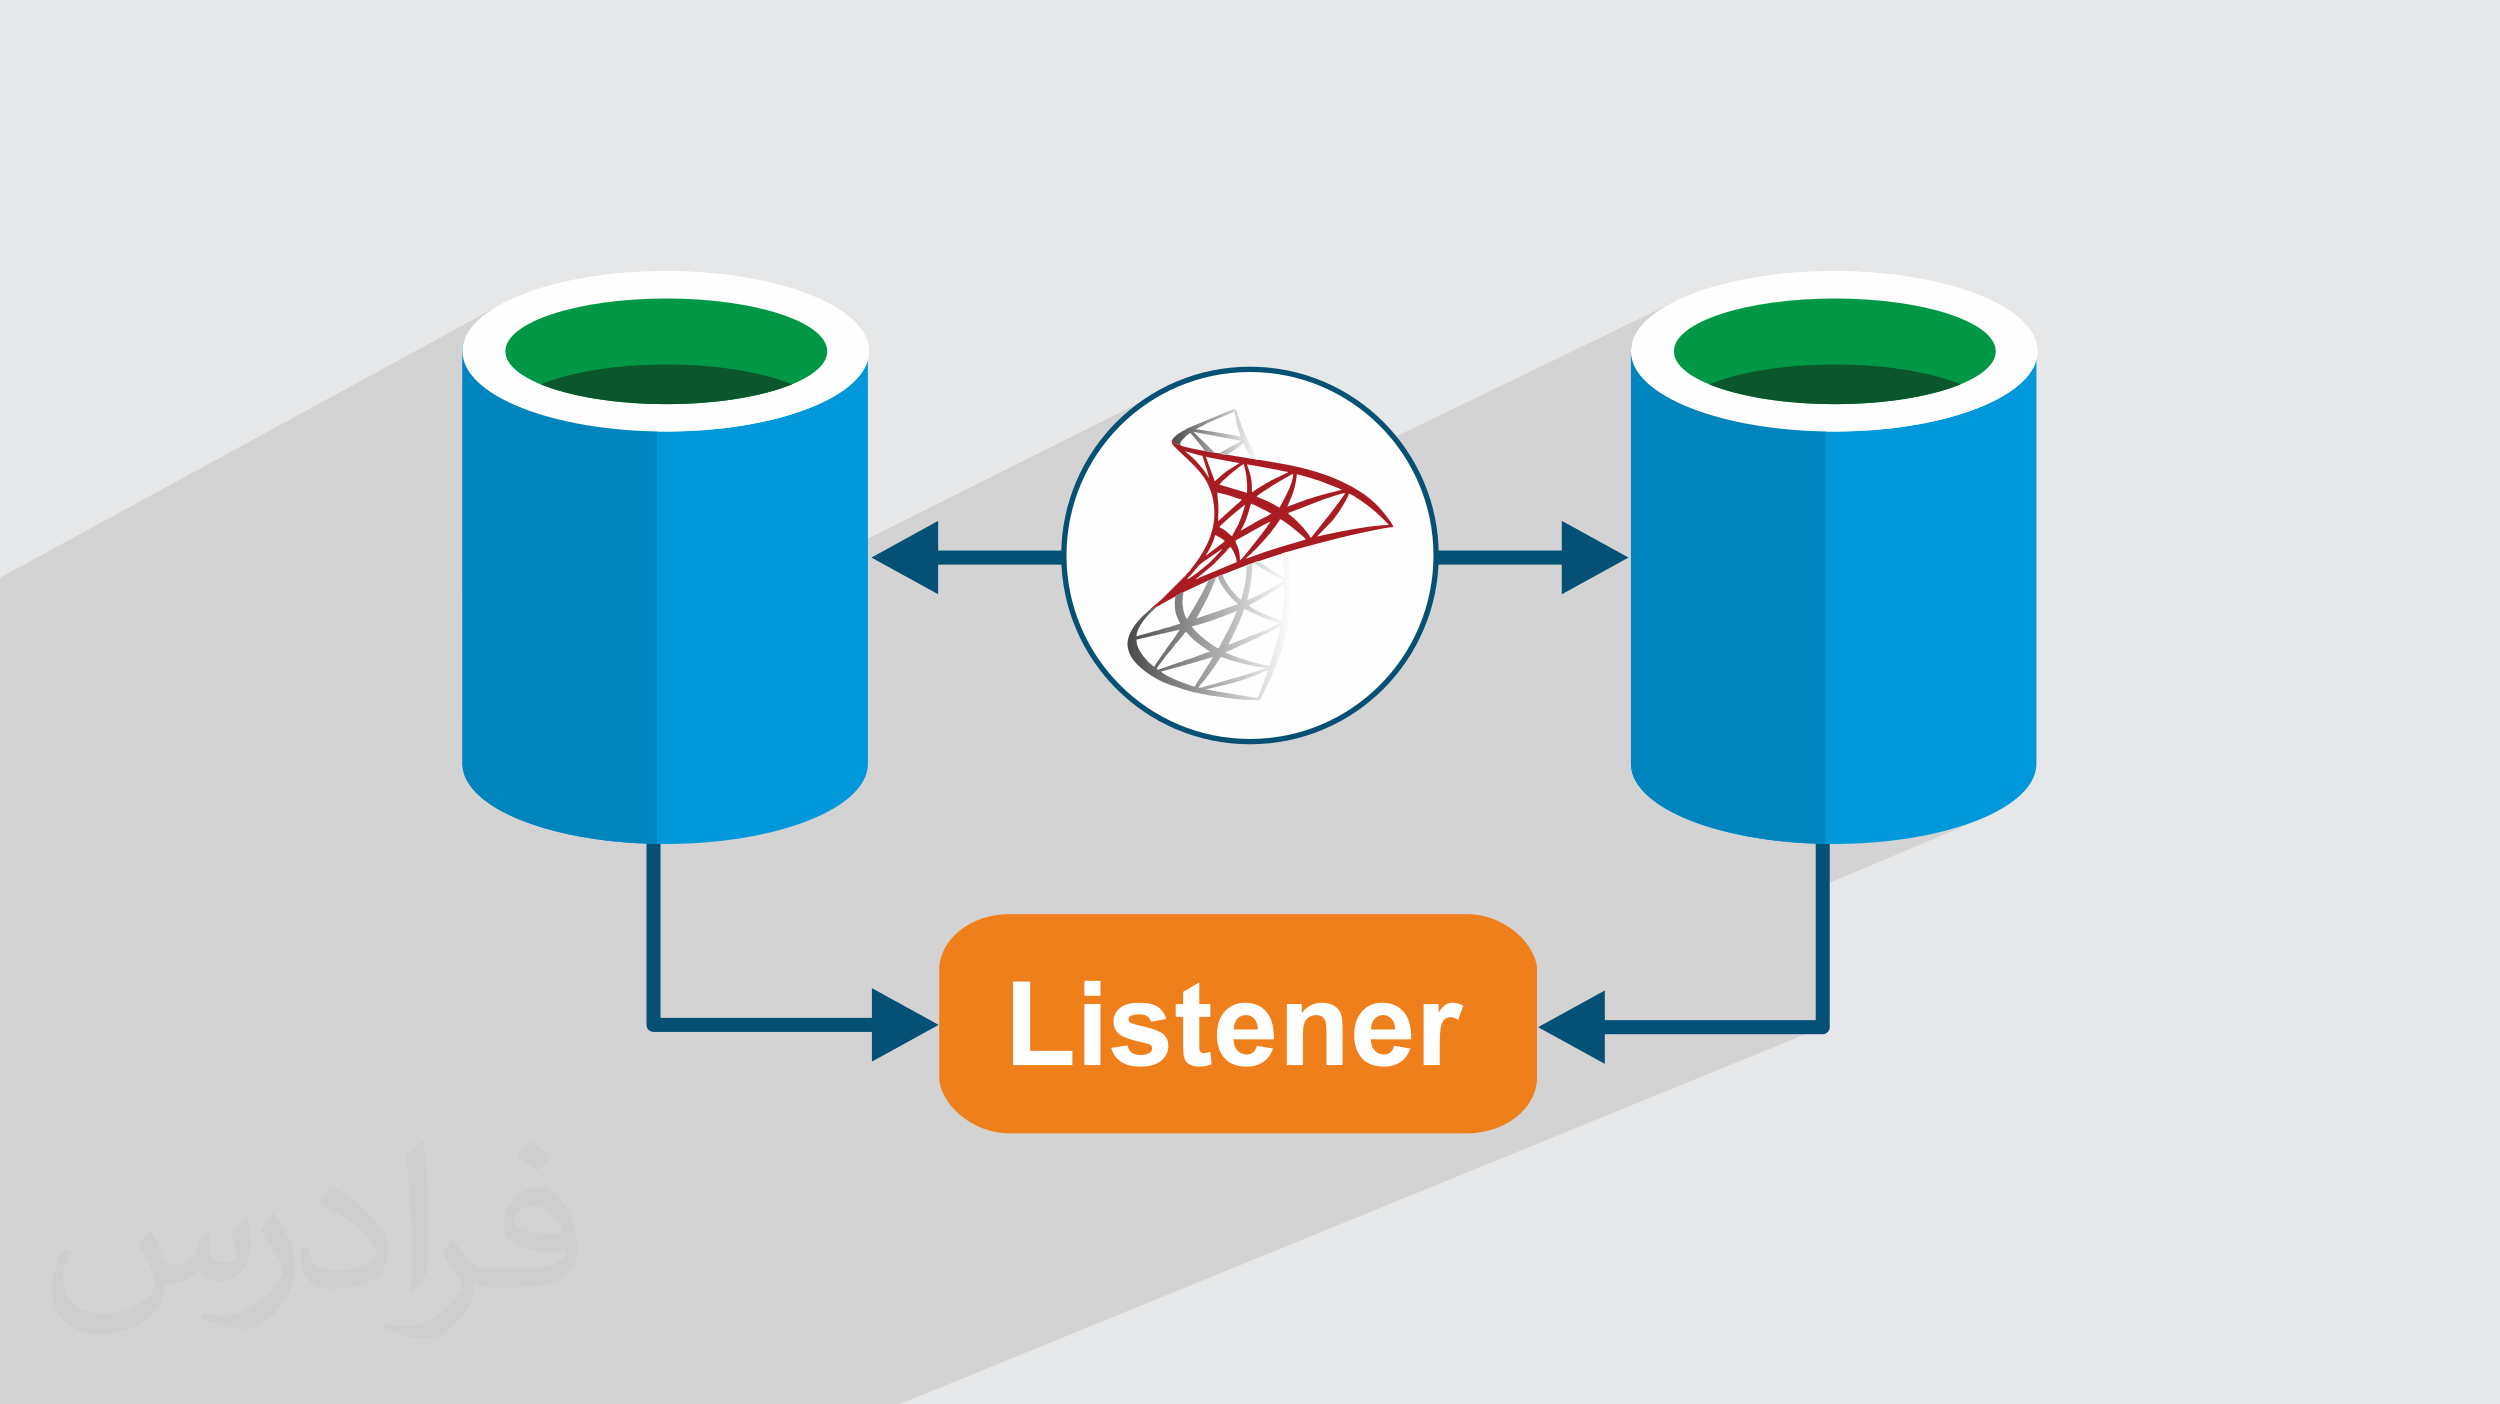 <?xml version="1.0" encoding="UTF-8"?>
<!DOCTYPE svg PUBLIC "-//W3C//DTD SVG 1.1//EN" "http://www.w3.org/Graphics/SVG/1.1/DTD/svg11.dtd">
<!-- Creator: CorelDRAW 2020 (64-Bit) -->
<svg xmlns="http://www.w3.org/2000/svg" xml:space="preserve" width="94.192mm" height="52.917mm" version="1.1" style="shape-rendering:geometricPrecision; text-rendering:geometricPrecision; image-rendering:optimizeQuality; fill-rule:evenodd; clip-rule:evenodd"
viewBox="0 0 9404.92 5283.66"
 xmlns:xlink="http://www.w3.org/1999/xlink"
 xmlns:xodm="http://www.corel.com/coreldraw/odm/2003">
 <defs>
  <style type="text/css">
   <![CDATA[
    .str0 {stroke:#055075;stroke-width:19.97;stroke-miterlimit:22.926}
    .fil7 {fill:#FEFEFE}
    .fil4 {fill:#EF7F1A}
    .fil9 {fill:#0B562C}
    .fil8 {fill:#009846}
    .fil10 {fill:#0084BD}
    .fil6 {fill:#0098DA}
    .fil11 {fill:#A91D22}
    .fil0 {fill:#E6E7E8}
    .fil5 {fill:#FEFEFE;fill-rule:nonzero}
    .fil3 {fill:#055075;fill-rule:nonzero}
    .fil2 {fill:#373435;fill-opacity:0.031}
    .fil1 {fill:#2B2A29;fill-opacity:0.102}
    .fil13 {fill:url(#id0)}
    .fil12 {fill:url(#id1)}
   ]]>
  </style>
  <linearGradient id="id0" gradientUnits="userSpaceOnUse" x1="4410.79" y1="1634.21" x2="4734.37" y2="1634.21">
   <stop offset="0" style="stop-opacity:1; stop-color:#4A4A4A"/>
   <stop offset="1" style="stop-opacity:1; stop-color:white"/>
  </linearGradient>
  <linearGradient id="id1" gradientUnits="userSpaceOnUse" xlink:href="#id0" x1="4247.56" y1="2354.02" x2="4859.35" y2="2354.02">
  </linearGradient>
 </defs>
 <g id="Layer_x0020_1">
  <polygon class="fil0" points="-0,0 9404.92,0 9404.92,5283.66 -0,5283.66 "/>
  <polygon class="fil1" points="-0,4042.43 -0,4038.98 -0,4032.32 -0,4026.62 -0,4022.7 -0,4019.49 -0,4014.49 -0,4006.4 -0,4001.54 -0,3990.19 -0,3975.29 -0,3974.39 -0,3967.6 -0,3964.23 -0,3957.78 -0,3948.65 -0,3946.54 -0,3937.41 -0,3926.68 -0,3917.89 -0,3911.15 -0,3895.24 -0,3866.96 -0,3866.44 -0,3865.34 -0,3853.18 -0,3846.6 -0,3844.59 -0,3843.63 -0,3841.12 -0,3839.71 -0,3839.7 -0,3839.45 -0,3839.07 -0,3838.89 -0,3836.31 -0,3836.23 -0,3833.82 -0,3824.61 -0,3824.34 -0,3823.52 -0,3823.43 -0,3742.95 -0,3742.89 -0,3739.29 -0,3730.15 -0,3658.78 -0,3590.84 -0,3113.37 -0,2998.5 -0,2996.37 -0,2532.97 -0,2296.23 -0,2265.85 -0,2199.92 -0,2199.86 -0,2173.2 1891.63,1141.2 1870.31,1153.03 1850.41,1165.27 1832,1177.9 1815.1,1190.91 1799.79,1204.27 1786.1,1217.97 1774.07,1231.97 1772.35,1234.37 1815.72,1210.75 1814.91,1211.25 1827.93,1204.16 1813.88,1211.89 1805.75,1216.96 1798.87,1221.4 1791.49,1226.87 1785.37,1231.59 1778.83,1237.48 1773.57,1242.36 1767.84,1248.74 1763.41,1253.85 1758.7,1260.56 1755,1265.99 1751.1,1273.45 1748.39,1278.79 1745.48,1286.94 1743.59,1292.39 1741.54,1302.33 1740.68,1306.61 1739.69,1321.67 1740.68,1337.19 1743.46,1351.61 1988.92,1218.63 2004.67,1210.56 2021.54,1202.77 2039.51,1195.26 2058.54,1188.05 2078.59,1181.14 2099.61,1174.56 2121.58,1168.32 2144.45,1162.42 2168.19,1156.88 2192.75,1151.71 2218.1,1146.92 2244.21,1142.54 2271.02,1138.56 2298.52,1135 2326.65,1131.88 2355.37,1129.2 2384.67,1126.97 2414.47,1125.23 2444.78,1123.97 2475.52,1123.2 2506.68,1122.94 2537.83,1123.2 2568.57,1123.97 2598.88,1125.23 2628.68,1126.97 2657.98,1129.2 2686.7,1131.88 2714.83,1135 2742.33,1138.56 2769.14,1142.54 2795.25,1146.92 2820.6,1151.71 2845.16,1156.88 2868.9,1162.42 2891.77,1168.32 2913.74,1174.56 2934.76,1181.14 2954.81,1188.05 2973.84,1195.26 2991.81,1202.77 3008.69,1210.56 3024.43,1218.63 3039.01,1226.94 3052.38,1235.51 3064.5,1244.32 3075.34,1253.34 3084.86,1262.58 3093.02,1272 3099.78,1281.62 3105.1,1291.4 3108.95,1301.35 3111.29,1311.44 3112.08,1321.67 3111.29,1331.89 3108.95,1341.99 3105.1,1351.93 3099.78,1361.72 3093.02,1371.33 3084.86,1380.76 3075.34,1390 3064.5,1399.02 3052.38,1407.83 3039.01,1416.4 3024.43,1424.71 2653.96,1617.49 2658.66,1617.16 2695.66,1613.8 2731.95,1609.73 2767.5,1604.99 2802.23,1599.59 2836.11,1593.55 2869.09,1586.89 2901.12,1579.63 2932.14,1571.78 2962.14,1563.37 2991.02,1554.42 3018.78,1544.93 3045.34,1534.95 3070.66,1524.47 3094.7,1513.53 3117.41,1502.14 1739.69,2214.21 1739.69,2717.06 2458.44,2356.05 2458.44,2429.09 4398.82,1458.53 4368.63,1474 4339.3,1490.85 4310.89,1509.07 4283.45,1528.59 4257,1549.37 4231.58,1571.38 4207.27,1594.57 4184.09,1618.89 4162.08,1644.29 4141.29,1670.74 4121.77,1698.2 4103.55,1726.61 4086.69,1755.93 4071.23,1786.12 4058.78,1813.67 4464.75,1612.65 4466.17,1611.97 4467.66,1611.28 4469.22,1610.53 4623.34,1545.97 4626.32,1544.92 4629.41,1543.79 4632.59,1542.66 4635.83,1541.6 4639.14,1540.65 4642.46,1539.89 4645.81,1539.38 4649.14,1539.2 4650.43,1541.95 4651.61,1545.05 4652.72,1548.43 4653.76,1551.98 4654.78,1555.61 4655.79,1559.25 4656.81,1562.79 4657.87,1566.15 4676.53,1615.72 4679.96,1623.38 4683.39,1630.89 4686.79,1638.25 4690.19,1645.49 4693.6,1652.63 4697.03,1659.68 4700.48,1666.67 4703.98,1673.61 4707.51,1680.53 4711.11,1687.44 4714.77,1694.34 4718.52,1701.29 4722.34,1708.29 4726.26,1715.35 4730.3,1722.5 4734.45,1729.76 4737.28,1729.97 4740.07,1730.28 4742.82,1730.68 4745.54,1731.13 4748.22,1731.62 4750.89,1732.12 4753.53,1732.62 4756.16,1733.08 4758.71,1733.5 4761.17,1733.9 4763.61,1734.31 4766.01,1734.71 4768.45,1735.11 4770.92,1735.53 4773.46,1735.95 4776.11,1736.39 4781.13,1737.24 4786.29,1738.13 4791.56,1739.04 4796.84,1739.97 4802.1,1740.89 4807.26,1741.8 4812.27,1742.68 4817.08,1743.51 4837.83,1747.24 4858.52,1751.31 4879.15,1755.75 4899.68,1760.58 4920.09,1765.85 4940.36,1771.54 4960.47,1777.71 4967.26,1779.98 6310.22,1129.81 6287.51,1141.2 6266.19,1153.03 6246.29,1165.27 6227.88,1177.9 6210.99,1190.91 6195.67,1204.27 6181.98,1217.97 6172.69,1228.79 6228.62,1201.76 6217.51,1207.63 6209.77,1211.89 6201.63,1216.96 6194.75,1221.4 6187.37,1226.87 6181.25,1231.59 6174.71,1237.48 6169.46,1242.36 6163.73,1248.74 6159.3,1253.85 6154.58,1260.56 6150.89,1265.99 6146.98,1273.45 6144.28,1278.79 6141.36,1286.94 6139.48,1292.39 6137.43,1302.33 6136.57,1306.61 6135.57,1321.67 6136.57,1337.19 6136.63,1337.49 6400.55,1210.56 6417.42,1202.77 6435.4,1195.26 6454.43,1188.05 6474.48,1181.14 6495.5,1174.56 6517.46,1168.32 6540.34,1162.42 6564.07,1156.88 6588.64,1151.71 6613.99,1146.92 6640.1,1142.54 6666.91,1138.56 6694.41,1135 6722.53,1131.88 6751.26,1129.2 6780.55,1126.97 6810.36,1125.23 6840.66,1123.97 6871.41,1123.2 6902.56,1122.94 6933.71,1123.2 6964.46,1123.97 6994.76,1125.23 7024.57,1126.97 7053.86,1129.2 7082.59,1131.88 7110.71,1135 7138.21,1138.56 7165.02,1142.54 7191.13,1146.92 7216.48,1151.71 7241.05,1156.88 7264.78,1162.42 7287.66,1168.32 7309.62,1174.56 7330.64,1181.14 7350.69,1188.05 7369.72,1195.26 7387.7,1202.77 7404.57,1210.56 7420.32,1218.63 7434.89,1226.94 7448.26,1235.51 7460.39,1244.32 7471.23,1253.34 7480.74,1262.58 7488.9,1272 7495.66,1281.62 7500.98,1291.4 7504.84,1301.35 7507.17,1311.44 7507.96,1321.67 7507.17,1331.89 7504.84,1341.99 7500.98,1351.93 7495.66,1361.72 7488.9,1371.33 7480.74,1380.76 7471.23,1390 7460.39,1399.02 7448.26,1407.83 7434.89,1416.4 7420.32,1424.71 7404.57,1432.78 6999.01,1620.72 6999,1620.72 7016.88,1619.82 7054.55,1617.16 7091.54,1613.8 7127.84,1609.73 7163.39,1604.99 7198.11,1599.59 7231.99,1593.55 7264.97,1586.89 7297,1579.63 7328.03,1571.78 7358.02,1563.37 7386.91,1554.42 7414.66,1544.93 7441.22,1534.95 7466.55,1524.47 7490.59,1513.53 6135.57,2137.36 6135.57,2686.64 6857.07,2364.67 6857.07,3174.47 6865.48,3174.68 6898.25,3175.01 6937.2,3174.62 6962.22,3173.87 7660.81,2877.18 7660.93,2877.18 6962.34,3173.87 6975.64,3173.48 7013.53,3171.59 7050.82,3168.97 7087.46,3165.66 7123.41,3161.65 7158.61,3156.98 7193.02,3151.66 7226.61,3145.71 7259.3,3139.14 7291.07,3131.98 7321.87,3124.24 7351.64,3115.94 7380.35,3107.12 7407.92,3097.76 7434.35,3087.92 7459.57,3077.57 6857.07,3331.73 6857.07,3864.17 3381.3,5283.66 3131.79,5283.66 2404.41,5283.66 2376.76,5283.66 2229.9,5283.66 2219.85,5283.66 2139.09,5283.66 2105.15,5283.66 2070.94,5283.66 2067.27,5283.66 2061.49,5283.66 2040.33,5283.66 2016.32,5283.66 1994.6,5283.66 1994.5,5283.66 1974.6,5283.66 1946.2,5283.66 1932.28,5283.66 1928.41,5283.66 1914.06,5283.66 1903.96,5283.66 1903.07,5283.66 1876.65,5283.66 1849.67,5283.66 1825.66,5283.66 1767.16,5283.66 1744.64,5283.66 1665.61,5283.66 1653.12,5283.66 1631.09,5283.66 1594.8,5283.66 1588.3,5283.66 1579.84,5283.66 1537.49,5283.66 1480.61,5283.66 1474.43,5283.66 1460.9,5283.66 1455.94,5283.66 1450.57,5283.66 1409.65,5283.66 1384.55,5283.66 1378.29,5283.66 1358.64,5283.66 1297.24,5283.66 1276.22,5283.66 1202.03,5283.66 1198.29,5283.66 1184.43,5283.66 1160.44,5283.66 1139.42,5283.66 1104.76,5283.66 1103.02,5283.66 1097.57,5283.66 1063.78,5283.66 1059.84,5283.66 1004.82,5283.66 992.07,5283.66 979.52,5283.66 918.13,5283.66 891.37,5283.66 846.33,5283.66 814.15,5283.66 722.53,5283.66 683.26,5283.66 683.16,5283.66 675.77,5283.66 667.52,5283.66 658.89,5283.66 544.03,5283.66 489.31,5283.66 329.7,5283.66 316.07,5283.66 310.62,5283.66 252.69,5283.66 -0,5283.66 -0,5123.78 -0,5017.11 -0,4985.62 -0,4962.12 -0,4925.02 -0,4863.96 -0,4863.53 -0,4834.5 -0,4823.23 -0,4816.44 -0,4776.52 -0,4755.34 -0,4746.95 -0,4746.77 -0,4745.46 -0,4738.87 -0,4736.61 -0,4736.35 -0,4731.05 -0,4717.35 -0,4715.33 -0,4710.61 -0,4710.05 -0,4707.7 -0,4705.26 -0,4699.92 -0,4690.53 -0,4688.66 -0,4673.95 -0,4656.81 -0,4641.61 -0,4632.32 -0,4626.41 -0,4625.63 -0,4625.46 -0,4625.41 -0,4625.36 -0,4623.93 -0,4623.68 -0,4623.23 -0,4623.1 -0,4613.68 -0,4608.2 -0,4606.02 -0,4603.05 -0,4602.85 -0,4599.91 -0,4597.32 -0,4595.3 -0,4593.4 -0,4590.05 -0,4586.87 -0,4586.82 -0,4586.72 -0,4582.92 -0,4581.59 -0,4577.9 -0,4573.67 -0,4572.91 -0,4560.82 -0,4548.5 -0,4548.23 -0,4546.52 -0,4542.12 -0,4537.08 -0,4534.46 -0,4529.12 -0,4518.61 -0,4518.08 -0,4509.3 -0,4506.98 -0,4506.43 -0,4505.08 -0,4504.81 -0,4504.42 -0,4501.28 -0,4500.36 -0,4500.35 -0,4497.19 -0,4494.47 -0,4489.67 -0,4487.07 -0,4486.88 -0,4485.81 -0,4485.31 -0,4484.7 -0,4474.94 -0,4474.1 -0,4470.74 -0,4467.02 -0,4461.57 -0,4460.42 -0,4458.08 -0,4455.31 -0,4454.11 -0,4452.73 -0,4449.69 -0,4448.15 -0,4446.55 -0,4442.39 -0,4433.12 -0,4433.07 -0,4431.42 -0,4427.71 -0,4426.12 -0,4424.45 -0,4421.66 -0,4409.7 -0,4392.02 -0,4390.21 -0,4387.43 -0,4387.13 -0,4386.62 -0,4382.48 -0,4380.52 -0,4380.36 -0,4378.66 -0,4377.5 -0,4376.85 -0,4375.85 -0,4375.03 -0,4373.52 -0,4373.19 -0,4372.67 -0,4369.93 -0,4369.9 -0,4369.83 -0,4366.34 -0,4365.93 -0,4365.75 -0,4365.7 -0,4365.04 -0,4364.37 -0,4364.28 -0,4363.81 -0,4363.2 -0,4361.96 -0,4361.55 -0,4361.35 -0,4360.81 -0,4360.65 -0,4360.05 -0,4359.33 -0,4359.14 -0,4359.13 -0,4358.75 -0,4358.55 -0,4357.7 -0,4356.75 -0,4350.54 -0,4347.69 -0,4344.25 -0,4344.02 -0,4336.88 -0,4336.68 -0,4336.6 -0,4336.22 -0,4336.17 -0,4334.64 -0,4326.33 -0,4323.78 -0,4323.24 -0,4323.08 -0,4320.88 -0,4320.79 -0,4315.07 -0,4314.26 -0,4310.61 -0,4296.38 -0,4296.24 -0,4292.9 -0,4292.48 -0,4292.19 -0,4288.89 -0,4287.24 -0,4284.06 -0,4283.54 -0,4283.25 -0,4280.79 -0,4279.36 -0,4278.34 -0,4275.15 -0,4273.72 -0,4273.49 -0,4273.31 -0,4271.67 -0,4271.66 -0,4270.18 -0,4270.16 -0,4267.52 -0,4265.4 -0,4264.59 -0,4264.41 -0,4264.03 -0,4262.45 -0,4262.18 -0,4253.19 -0,4251.48 -0,4247.59 -0,4246.9 -0,4244.58 -0,4242.84 -0,4240.04 -0,4239.04 -0,4233.16 -0,4220.5 -0,4220.48 -0,4213.97 -0,4212.09 -0,4212.03 -0,4201.23 -0,4190.11 -0,4184.76 -0,4180.2 -0,4174.43 -0,4172.01 -0,4167.63 -0,4159.92 -0,4151.18 -0,4149.32 -0,4147.5 -0,4145.76 -0,4143.54 -0,4140.04 -0,4139.09 -0,4135.45 -0,4132.58 -0,4131.35 -0,4130.9 -0,4130.63 -0,4130.47 -0,4089.6 -0,4085.47 -0,4083.63 -0,4065.97 -0,4061.1 -0,4054.58 -0,4042.92 "/>
  <path class="fil2" d="M564.26 4628.75c17.95,27.21 29.6,53.36 40.96,82.43 8.45,16.91 12.93,48.09 52.57,48.09 11.61,0 28.28,-3.42 43.06,-11.61 16.63,-8.73 29.32,-21.94 35.94,-42l15.85 -53.36 38.57 -19.02 2.64 2.64c-5.27,20.09 -6.59,39.36 -6.59,54.43 0,44.63 38.57,61.56 69.22,61.56 17.95,0 34.09,-8.73 34.09,-25.11 0,-21.13 -8.98,-57.06 -20.62,-89.29 17.95,-17.95 35.94,-35.94 56.53,-50.47l3.17 1.6c8.98,38.04 14,75.56 14,100.66 0,24.57 -10.83,51.79 -19.81,69.49 -18.49,34.87 -51.25,62.62 -90.87,62.62 -30.1,0 -63.65,-15.07 -86.66,-43.06l-1.32 0c-21.66,26.96 -55.22,51.25 -108.86,51.25l-16.63 0c-2.64,35.41 -10.29,60.49 -21.94,82.95 -31.95,62.34 -126.81,106.47 -216.1,106.47 -124.17,0 -186.51,-71.59 -186.51,-166.96 0,-58.91 19.27,-113.6 48.88,-152.42l24.29 10.04c-18.49,35.41 -30.91,68.68 -30.91,101.45 0,89.29 72.66,131.83 156.4,131.83 77.68,0 173.83,-49.41 191.28,-106.72 -6.59,-62.62 -30.1,-91.93 -66.04,-148.99 10.83,-19.02 24.83,-38.04 42.28,-58.38l3.17 0 0 0 0 0 -0.02 -0.09zm1432.14 -336.04c26.15,16.39 51.79,35.66 76.87,57.85 -14,19.81 -31.45,37.79 -53.11,53.64 -25.11,-20.34 -50.19,-37.79 -75.84,-56.27 17.42,-19.55 34.62,-38.29 52.04,-55.22l0 0 0 0 0 0 0 0 0 0 0.03 0zm13.47 244.11c-42.28,0 -76.87,27.75 -76.87,48.34 0,44.13 84.53,57.85 185.72,57.31 -12.68,-51.79 -57.06,-105.68 -108.86,-105.68l0.01 0.03zm-94.86 236.19c54.96,0 103.04,-1.6 139.74,-10.83 40.96,-10.29 75.56,-30.91 75.56,-45.17 0,-3.7 0,-8.19 -1.32,-11.89 -22.98,2.11 -49.41,2.11 -72.38,2.11 -74.49,0 -131.55,-16.91 -154.02,-58.66 -5.55,-11.61 -9.51,-24.57 -9.51,-39.36 0,-40.43 17.42,-79.79 48.09,-107 25.61,-22.45 53.89,-36.44 82.67,-36.44 52.04,0 93.51,41.75 122.57,107.54 15.85,35.94 26.68,77.4 26.68,129.72 0,34.87 -9.51,64.19 -31.17,85.85 -40.43,39.11 -114.92,53.89 -229.04,53.89l-51.79 0 0 0 -13.47 0c-28.28,0 -48.62,-5.02 -64.72,-17.42l-2.64 0c0.79,6.59 1.32,12.93 1.32,19.02 0,25.61 -8.45,58.38 -25.61,84.53 -50.72,75.3 -105.68,108.04 -153.24,108.04 -48.09,0 -107,-18.49 -160.11,-42.54l9.51 -18.49c17.17,7.13 40.96,11.89 73.7,11.89 85.85,0 198.66,-82.43 212.66,-163 -3.17,-6.59 -8.98,-15.32 -17.17,-24.57 -25.11,-29.85 -40.96,-54.68 -55.75,-80.83 12.68,-25.11 24.29,-45.17 35.13,-63.4l4.49 -0.53c36.72,74.77 69.99,117.55 144.23,117.55l11.61 0 0 0 53.89 0 0 0 0 0 0 0 0 0 0 0 0.09 0.01zm-371.98 79c6.34,-34.34 6.87,-72.91 6.87,-108.86l0 -53.36c0,-99.6 -12.68,-244.36 -22.98,-338.68 17.95,-19.27 43.06,-42 62.87,-57.31l5.81 1.6c13.47,118.62 16.63,256 16.63,383.06 0,33.3 -1.32,65.79 -4.49,89.55 -1.85,30.1 -19.27,52.83 -56.53,87.7l-8.19 -3.7zm-382.8 -157.19c1.85,46.77 24.83,83.49 105.15,83.49 49.93,0 92.19,-12.93 138.96,-35.13 8.45,-3.7 12.93,-8.73 12.93,-12.93 0,-29.32 -22.45,-68.15 -60.23,-103.55 -36.72,-33.3 -85.34,-62.62 -130.76,-82.18 -15.6,-6.59 -20.62,-13.47 -20.62,-20.09 0,-13.47 17.95,-41.75 32.77,-62.09l5.02 -0.53c52.04,27.21 110.17,67.64 153.24,112.53 39.11,41.47 63.4,83.49 63.4,129.19 0,33.81 -10.29,65.51 -26.96,95.11 -57.06,28.79 -117.83,50.72 -178.06,50.72 -73.17,0 -123.1,-34.34 -123.1,-114.92 0,-8.73 0,-22.19 3.17,-39.64l25.11 0 0 0 0 0 0 0 0 0 0 0 -0.02 0zm-132.37 -132.9l45.45 73.45c16.63,27.21 32.23,56.81 32.23,103.55l0 59.7c0,48.34 -30.91,100.13 -80.83,151.38 -39.11,34.62 -73.7,49.41 -105.68,49.41 -47.55,0 -101.98,-14.79 -164.85,-41.75l7.13 -18.49c19.81,5.27 42.79,9.77 71.06,9.77 90.36,-0.53 182.8,-66.57 225.08,-147.15 5.02,-9.26 6.87,-17.95 6.87,-24.04 0,-9.26 -5.02,-19.55 -8.98,-28.79 -22.98,-43.31 -48.62,-82.95 -76.87,-119.68 14.79,-23.25 29.6,-45.7 45.7,-67.9l3.7 0.53 0 0 0 0 0 0 0 0 0 0 -0.02 0.01z"/>
  <g id="_1897574459248">
   <g>
    <path class="fil3" d="M3529.39 1959.4l0 276.24 -251.1 -138.12 251.1 -138.12zm-21.78 164.54c-14.59,0 -26.42,-11.83 -26.42,-26.42 0,-14.59 11.83,-26.42 26.42,-26.42l0 52.84zm2389.55 0l-2389.55 0 0 -52.84 2389.55 0 0 52.84zm-21.78 -164.54l251.1 138.12 -251.1 138.12 0 -276.24zm21.78 111.7c14.59,0 26.42,11.83 26.42,26.42 0,14.59 -11.83,26.42 -26.42,26.42l0 -52.84z"/>
   </g>
   <g id="_1897574466064">
    <rect class="fil4" x="3533.13" y="3438.92" width="2249.25" height="824.68" rx="264.14" ry="211.71"/>
    <path class="fil5" d="M3811.15 4006.82l0 -314.21 64.17 0 0 260.67 158.88 0 0 53.55 -223.05 0zm268.12 -260.66l0 -56.21 60.63 0 0 56.21 -60.63 0zm0 260.66l0 -229.68 60.63 0 0 229.68 -60.63 0zm101.27 -64.61l61.07 -9.3c2.59,11.73 7.82,20.66 15.79,26.71 7.89,6.12 19.03,9.15 33.26,9.15 15.72,0 27.52,-2.88 35.48,-8.63 5.31,-4.06 7.97,-9.53 7.97,-16.31 0,-4.57 -1.47,-8.42 -4.34,-11.43 -3.03,-2.89 -9.82,-5.6 -20.29,-8.04 -49.05,-10.84 -80.1,-20.73 -93.23,-29.66 -18.22,-12.46 -27.29,-29.72 -27.29,-51.78 0,-19.99 7.89,-36.72 23.6,-50.3 15.71,-13.57 40.05,-20.36 73.02,-20.36 31.41,0 54.81,5.16 70.07,15.43 15.26,10.31 25.81,25.51 31.56,45.65l-57.09 10.61c-2.43,-8.99 -7.15,-15.93 -14.01,-20.72 -6.86,-4.79 -16.66,-7.15 -29.44,-7.15 -16.08,0 -27.58,2.21 -34.59,6.7 -4.64,3.19 -6.94,7.31 -6.94,12.32 0,4.35 2,8.05 6.05,11.06 5.54,4.06 24.49,9.74 56.94,17.11 32.46,7.38 55.1,16.38 67.94,27.07 12.76,10.76 19.1,25.89 19.1,45.21 0,21.03 -8.78,39.17 -26.4,54.3 -17.56,15.12 -43.59,22.71 -78.12,22.71 -31.26,0 -56.06,-6.34 -74.35,-18.95 -18.21,-12.61 -30.16,-29.72 -35.77,-51.41zm372.7 -165.07l0 48.25 -41.59 0 0 93c0,18.89 0.36,29.87 1.18,32.97 0.8,3.11 2.58,5.68 5.45,7.75 2.81,1.99 6.19,3.03 10.25,3.03 5.67,0 13.79,-1.92 24.49,-5.82l5.08 47.2c-14.09,6.05 -30.01,9.07 -47.87,9.07 -10.92,0 -20.73,-1.84 -29.51,-5.52 -8.78,-3.69 -15.19,-8.49 -19.25,-14.32 -4.13,-5.9 -6.94,-13.79 -8.56,-23.81 -1.25,-7.09 -1.92,-21.4 -1.92,-43l0 -100.53 -27.88 0 0 -48.25 27.88 0 0 -45.58 60.64 -35.86 0 81.44 41.59 0zm175.25 157.1l60.63 10.18c-7.74,22.2 -20.06,39.09 -36.8,50.75 -16.81,11.57 -37.84,17.39 -62.99,17.39 -39.9,0 -69.47,-13.05 -88.58,-39.16 -15.13,-20.94 -22.73,-47.35 -22.73,-79.29 0,-38.06 9.95,-67.94 29.8,-89.47 19.84,-21.61 44.99,-32.38 75.39,-32.38 34.07,0 60.99,11.29 80.76,33.86 19.7,22.57 29.14,57.16 28.25,103.78l-151.79 0c0.44,17.99 5.31,32.01 14.68,42.04 9.29,10.03 20.95,15.05 34.82,15.05 9.51,0 17.47,-2.58 23.89,-7.74 6.49,-5.16 11.36,-13.5 14.68,-25.01zm3.54 -61.51c-0.45,-17.63 -4.94,-31.05 -13.58,-40.2 -8.63,-9.22 -19.1,-13.79 -31.49,-13.79 -13.2,0 -24.11,4.86 -32.75,14.53 -8.63,9.66 -12.83,22.87 -12.68,39.46l90.5 0zm318.71 134.09l-60.63 0 0 -117.05c0,-24.78 -1.33,-40.79 -3.91,-48.02 -2.66,-7.3 -6.85,-12.91 -12.75,-16.96 -5.9,-4.05 -12.98,-6.04 -21.25,-6.04 -10.62,0 -20.13,2.87 -28.55,8.62 -8.48,5.76 -14.23,13.43 -17.32,22.88 -3.18,9.51 -4.72,27.07 -4.72,52.74l0 103.84 -60.64 0 0 -229.68 56.21 0 0 33.71c20.13,-25.74 45.43,-38.58 76.03,-38.58 13.43,0 25.74,2.44 36.88,7.23 11.21,4.87 19.62,10.99 25.3,18.44 5.75,7.53 9.74,16.01 11.95,25.52 2.28,9.52 3.38,23.09 3.38,40.79l0 142.57zm194.22 -72.58l60.63 10.18c-7.74,22.2 -20.06,39.09 -36.8,50.75 -16.82,11.57 -37.84,17.39 -62.99,17.39 -39.9,0 -69.47,-13.05 -88.59,-39.16 -15.12,-20.94 -22.72,-47.35 -22.72,-79.29 0,-38.06 9.95,-67.94 29.79,-89.47 19.85,-21.61 45,-32.38 75.39,-32.38 34.08,0 61,11.29 80.77,33.86 19.69,22.57 29.14,57.16 28.25,103.78l-151.79 0c0.44,17.99 5.31,32.01 14.67,42.04 9.3,10.03 20.96,15.05 34.83,15.05 9.51,0 17.47,-2.58 23.89,-7.74 6.49,-5.16 11.35,-13.5 14.68,-25.01zm3.54 -61.51c-0.45,-17.63 -4.95,-31.05 -13.58,-40.2 -8.63,-9.22 -19.1,-13.79 -31.49,-13.79 -13.2,0 -24.11,4.86 -32.75,14.53 -8.63,9.66 -12.83,22.87 -12.69,39.46l90.51 0zm167.8 134.09l-60.63 0 0 -229.68 56.2 0 0 32.6c9.67,-15.42 18.36,-25.52 26.11,-30.31 7.75,-4.79 16.52,-7.16 26.33,-7.16 13.87,0 27.22,3.83 40.05,11.44l-18.81 52.95c-10.24,-6.64 -19.77,-9.95 -28.54,-9.95 -8.56,0 -15.79,2.37 -21.69,7.01 -5.9,4.72 -10.54,13.13 -13.94,25.37 -3.39,12.25 -5.09,37.91 -5.09,76.93l0 70.8z"/>
   </g>
   <g>
    <path class="fil3" d="M6830.65 2364.67c0,-14.59 11.83,-26.42 26.42,-26.42 14.59,0 26.42,11.83 26.42,26.42l-52.84 0zm0 1499.5l0 -1499.5 52.84 0 0 1499.5 -26.42 26.42 -26.42 -26.42zm52.84 0c0,14.59 -11.83,26.42 -26.42,26.42 -14.59,0 -26.42,-11.83 -26.42,-26.42l52.84 0zm-867.98 -26.42l841.56 0 0 52.84 -841.56 0 0 -52.84zm21.78 164.54l-251.1 -138.12 251.1 -138.12 0 276.24zm-21.78 -111.7c-14.59,0 -26.42,-11.83 -26.42,-26.42 0,-14.59 11.83,-26.42 26.42,-26.42l0 52.84z"/>
   </g>
   <g>
    <path class="fil3" d="M2432.02 2356.05c0,-14.59 11.83,-26.42 26.42,-26.42 14.59,0 26.42,11.83 26.42,26.42l-52.84 0zm0 1499.5l0 -1499.5 52.84 0 0 1499.5 -26.42 26.42 -26.42 -26.42zm52.84 0c0,14.59 -11.83,26.42 -26.42,26.42 -14.59,0 -26.42,-11.83 -26.42,-26.42l52.84 0zm817 26.42l-843.42 0 0 -52.84 843.42 0 0 52.84zm-21.78 -164.54l251.1 138.12 -251.1 138.12 0 -276.24zm21.78 111.7c14.59,0 26.42,11.83 26.42,26.42 0,14.59 -11.83,26.42 -26.42,26.42l0 -52.84z"/>
   </g>
   <g>
    <g>
     <path class="fil6" d="M3265.05 1321.67l0 1551.72 0 3.79 -0.12 0c-5.15,164.83 -344.55,297.83 -762.56,297.83 -418.02,0 -757.41,-133 -762.57,-297.83l-0.12 0 0 -3.79 0 -1551.72c0,-166.58 345.77,-198.73 766.99,-198.73 421.22,0 758.37,32.15 758.37,198.73z"/>
     <ellipse class="fil7" cx="2504.52" cy="1321.67" rx="764.83" ry="301.62"/>
     <ellipse class="fil8" cx="2506.67" cy="1321.67" rx="605.4" ry="198.73"/>
     <path class="fil9" d="M2506.68 1371.1c191.35,0 361.93,29.15 472.87,74.65 -110.94,45.49 -281.52,74.65 -472.87,74.65 -191.35,0 -361.93,-29.16 -472.87,-74.65 110.94,-45.5 281.52,-74.65 472.87,-74.65z"/>
    </g>
    <path class="fil10" d="M2472.32 3174.75c-404.1,-6.19 -727.49,-136.71 -732.51,-297.57l-0.12 0 0 -3.79 0 -1551.72c0,-162.03 327.13,-196.86 732.63,-198.65l0 2051.73z"/>
    <ellipse class="fil7" cx="2504.52" cy="1321.67" rx="764.83" ry="301.62"/>
    <ellipse class="fil8" cx="2506.67" cy="1321.67" rx="605.4" ry="198.73"/>
    <path class="fil9" d="M2506.68 1371.1c191.35,0 361.93,29.15 472.87,74.65 -110.94,45.49 -281.52,74.65 -472.87,74.65 -191.35,0 -361.93,-29.16 -472.87,-74.65 110.94,-45.5 281.52,-74.65 472.87,-74.65z"/>
   </g>
   <g>
    <g>
     <path class="fil6" d="M7660.93 1321.67l0 1551.72 0 3.79 -0.12 0c-5.15,164.83 -344.55,297.83 -762.57,297.83 -418.01,0 -757.41,-133 -762.56,-297.83l-0.12 0 0 -3.79 0 -1551.72c0,-166.58 345.77,-198.73 766.99,-198.73 421.21,0 758.37,32.15 758.37,198.73z"/>
     <ellipse class="fil7" cx="6900.4" cy="1321.67" rx="764.83" ry="301.62"/>
     <ellipse class="fil8" cx="6902.56" cy="1321.67" rx="605.4" ry="198.73"/>
     <path class="fil9" d="M6902.56 1371.1c191.34,0 361.93,29.15 472.87,74.65 -110.94,45.49 -281.53,74.65 -472.87,74.65 -191.35,0 -361.93,-29.16 -472.88,-74.65 110.95,-45.5 281.53,-74.65 472.88,-74.65z"/>
    </g>
    <path class="fil10" d="M6868.2 3174.75c-404.1,-6.19 -727.49,-136.71 -732.51,-297.57l-0.12 0 0 -3.79 0 -1551.72c0,-162.03 327.13,-196.86 732.63,-198.65l0 2051.73z"/>
    <ellipse class="fil7" cx="6900.4" cy="1321.67" rx="764.83" ry="301.62"/>
    <ellipse class="fil8" cx="6902.56" cy="1321.67" rx="605.4" ry="198.73"/>
    <path class="fil9" d="M6902.56 1371.1c191.34,0 361.93,29.15 472.87,74.65 -110.94,45.49 -281.53,74.65 -472.87,74.65 -191.35,0 -361.93,-29.16 -472.88,-74.65 110.95,-45.5 281.53,-74.65 472.88,-74.65z"/>
   </g>
   <circle class="fil7 str0" cx="4702.38" cy="2089.69" r="700.2"/>
   <g>
    <path class="fil11" d="M4464.58 2181.31l29.47 0 -29.47 0zm247.17 -283.83c8.1,1.45 17.81,7.64 25.29,11.37 8.76,4.38 15.85,8.52 24.85,11.89 2.17,1.95 17.24,10.06 20.64,10.86 -3.24,4.41 -35.56,20.13 -42.92,23.77 -6.17,3.07 -9.28,5.23 -14.99,8.28l-56.87 33.09c1.23,-5.27 3.22,-6.83 5.69,-11.37 21.17,-38.78 28.24,-80.9 33.09,-91 2.64,1.4 3.02,1.23 5.21,3.11zm-28.48 0.4c-0.61,9.51 -7.72,32.08 -10.84,39.94 -2.42,6.04 -4.15,11.49 -6.88,17.95 -2.33,5.53 -6.09,12.25 -6.7,17.71 -3.5,3.32 -23.53,42.88 -23.66,43.42 -5.69,-1.52 -6.58,-4.79 -11.51,-8.65 -7.95,-6.21 -12.44,-11.84 -22.66,-17.67 -5.15,-2.96 -8.97,-4.49 -13.91,-7.8 7.54,-11.26 66.04,-60.2 83.08,-73.57 4.95,-3.89 8.83,-6.45 13.08,-11.34zm-16.67 125.23l69.34 -38.84c4.76,-2.77 8.76,-5.06 14.03,-7.69 7,-3.47 22.42,-12.31 29.48,-13.96 -26.11,38.98 -51.88,70.44 -80.66,106.65 -3.95,5.35 -28.56,35.42 -34.12,39.15 0,-48.32 -15.92,-60.61 -17.06,-74.45 6.03,-4.04 12.1,-7.69 19,-10.86zm47.69 50.79c6.92,-3.49 14.43,-13.25 20.56,-19.38l28.72 -31.77c6.57,-7.38 23.67,-26.73 26.33,-33.76 5.34,-3.33 9.14,-11.14 13.24,-16.62 3.51,-4.69 10.53,-13.67 11.97,-19.05 13.64,3.18 53.84,37.14 69.57,49.85 6.77,5.45 24.03,20.02 28.14,26.15l-114.58 34.32c-8.96,2.99 -19.15,5.86 -28.31,8.91l-83.56 29.67c7.48,-11.16 21.14,-16.51 27.92,-28.31zm85.24 -171.77c-9.8,-6.74 -23.05,-12.29 -34.57,-18.09l-38.26 -16.03c3.81,-5.21 53.84,-36.89 60.49,-41.5l18.7 -11.15c6.74,-4.03 12.23,-7.49 19.54,-11.47 7.87,-4.29 32.64,-19.63 39.31,-21.19 0,37.54 -34.23,95.14 -51.18,127.19 -4.96,-2.63 -8.82,-5.06 -14.03,-7.76zm-17.71 -94.61c-5.83,4.26 -10.63,6.03 -17.23,9.95 -8.28,4.93 -48.29,28.62 -51.84,33.47 -6.27,0 -0.65,0.52 -3.11,-2.66 0,-21.74 -0.42,-37.94 -4.32,-55.06 -5.64,-24.71 -12.4,-38.1 -14.29,-46.2 5.62,0.46 12.83,2.14 18.61,3.1 6.91,1.15 12.73,2.13 19.95,3.32l75.91 14.05c8.13,1.92 30.51,7.26 39.08,7.45l0 3.1c-6.05,1.42 -9.42,4.07 -14.97,6.75l-47.79 22.73zm-284.67 372.24l-32.56 1.55 32.56 -1.55zm0 0l-3.1 1.55 3.1 -1.55zm-31.01 0l-1.55 1.55 1.55 -1.55zm31.01 0l68.67 -56.96 46.52 -48.1c4.56,-4.68 10.72,-14.26 15.1,-17.46 10.04,6.72 24.82,39.85 24.82,57.38l-135.83 56.49c-7.02,2.9 -12.27,7.02 -19.27,8.65zm-31.01 0l69.79 -89.95 -69.79 89.95zm0 0c2.02,-7.56 9.64,-11.12 14.19,-16.83l28.06 -33.98c7.29,-7.9 25.46,-20.69 34.98,-27.06 6.58,-4.41 12.14,-7.74 18.5,-12.52 6.37,-4.78 11.65,-8.08 18.42,-12.59 5.13,-3.42 13.96,-10.37 19.24,-11.79l-29.86 32.19c-5.54,5.54 -9.95,9.95 -15.51,15.51 -2.88,2.88 -4.8,5.06 -7.74,7.78l-42.84 34.71c-6.42,4.82 -30.99,22.88 -37.44,24.59zm69.79 -89.95c3.21,-6.06 6.62,-11.3 10.36,-17.55 10.12,-16.88 20.77,-40.52 25.31,-60 8.28,4.38 30.87,16.1 35.67,23.26 -3.98,5.95 -43.14,33.1 -52.38,40.68 -3.24,2.67 -5.26,4.18 -8.59,6.93 -3.3,2.73 -6.32,5.59 -10.37,6.68zm418.77 -71.35l59.29 -61.69c14.74,-16.87 54.91,-77.13 60.14,-99.62 6.18,0.52 17.03,7.91 21.81,10.77 29.69,17.76 70.88,48.57 94.91,72.6 8.46,8.46 28.16,26.18 33.74,34.51 -60.88,0 -189.07,25.08 -253.44,39.71 -6.05,1.38 -10.63,3.24 -16.45,3.71zm-375.34 -165.96c14.78,3.44 33.23,7.67 46.74,12.2 9.7,3.26 36.06,13.44 44.77,14.17 -1.58,5.91 -15.56,16.55 -21.06,20.82l-67.35 61.39 1.55 -46.53c0,-22.26 -4.65,-51 -4.65,-62.05zm350.53 170.61c-1.91,-7.15 -12.83,-19.6 -17.5,-25.92 -6.69,-9.05 -13.03,-16.26 -20.88,-24.09 -7.24,-7.22 -14.24,-15.11 -21.73,-21.71l-11.89 -9.83c-5.72,-4.51 -10.46,-6.69 -11.75,-11.51l129.68 -50.22c13.17,-4.61 74.77,-24.97 84.35,-25.77 -3.89,14.61 -91.32,122.89 -111.87,148.68 -3.06,3.83 -5.03,6.3 -8.23,10.4 -4.09,5.27 -5.7,8.77 -10.18,9.96zm-86.86 -116.32c3.41,-14.62 30.05,-54.97 35.68,-122.52 11.83,0.98 76.73,21.6 87.84,25.38l71.41 27.85c1.87,0.85 3.78,1.78 5.19,2.57l4.62 3.14c-7.91,0.66 -18.53,4.44 -26.5,6.08 -10.06,2.06 -16.94,4.41 -27.18,6.94 -17.97,4.45 -35.4,9.63 -51.99,14.71 -15.89,4.86 -34.49,10.7 -49.89,16.8 -8.72,3.44 -16.16,5.84 -24.8,9.31 -8.12,3.26 -17.1,6.27 -24.37,9.76zm-164.4 -161.31c1.95,8.4 4.73,15.02 6.62,24.4 6.45,32.13 3.45,30.76 6.49,55.65 0.68,5.56 -0.71,19.43 -0.71,28.53l-103.91 -31.02c9.66,-14.42 74.24,-68.41 91.51,-77.55zm103.19 62.05l-233.49 -9.31 233.49 9.31zm-245.89 -89.96c4.07,1.96 23.71,5.38 30.4,6.83l96.77 17.99 -12.48 7.67c-13.79,7.91 -36.52,22.39 -48.5,32.16l-32.08 28.42 -34.12 -93.07zm12.4 80.66c-1.42,-1.64 -0.31,-0.22 -1.97,-2.69l-7.25 -11.36c-3.07,-5.11 -6.07,-9.11 -9.4,-13.86 -3.44,-4.9 -6.36,-8.14 -10.37,-12.9 -14.47,-17.2 -29.8,-34.55 -47.66,-48.5 -3.41,-2.67 -11.4,-8.91 -13.31,-11.51 15.13,3.52 53.34,16.79 65.14,17.06 1.57,6.74 4.16,13.28 6.4,19.96 4.13,12.34 17.65,54.61 18.41,63.79zm-223.34 496.03c14.04,-3.51 17.23,-7.89 27.92,-13.47 6.03,0.97 5.51,-1.87 16.56,-8.46l53.02 -28.97c2.64,-2.76 2.37,-2.4 6.48,-4.6 2.37,-1.28 4.54,-2.29 7.19,-3.65 5.62,-2.92 10.03,-5.66 16.02,-7.69l93.06 -43.5 29.47 -12.4c3.63,-1.22 2.57,-0.43 6.21,-3.21l18.61 -6.78c14.82,-5.14 29,-11.98 43.6,-17.24 7.81,-2.82 14.14,-5.42 22.43,-8.6 7.01,-2.69 16.64,-5.61 22.38,-8.91l23.26 -7.89c1.9,-0.72 1.69,-0.61 4.45,-1.16 4.36,-3.12 12.17,-5.71 18.81,-6.33l78.11 -25.66c4.99,-1.59 8.14,-1.63 11.84,-4.42l26.37 -6.99c10.55,-5.15 180.65,-49.07 189.22,-51.21 23.42,-5.85 172.64,-40.32 201.62,-40.32 -0.75,-9.03 -20.69,-34.29 -27.03,-42.77 -4.12,-5.53 -7.02,-8.55 -11.08,-13.74 -18.71,-23.9 -47.32,-50.21 -73.25,-67.89 -92.85,-63.26 -202.43,-95.86 -313.19,-114.89 -12.47,-2.15 -27.84,-4.93 -40.97,-7.12 -7.22,-1.2 -13.04,-2.18 -19.95,-3.31 -6.99,-1.17 -14.1,-2.92 -21.71,-3.31l-27.92 -4.44c-6.68,-0.55 -13.8,-2.3 -21.46,-3.36 -7.07,-0.98 -14.6,-2.38 -22.64,-3.72 -16.05,-2.69 -29.65,-4.97 -45.87,-7.49 -8.37,-0.11 -23.54,-1.44 -29.31,-5.59l-17.22 -1.94 -37.22 -6.73c-21.9,-3.45 -79.26,-14.28 -93.06,-22.04 -15.37,-2.32 -23.76,-10.32 -28.96,-20.47 -0.02,0.02 -5.15,0.8 -2.09,10.7 1.67,5.37 3.21,7.22 6.17,11.06 15.61,20.23 81.62,72.87 112.37,117.18 48.81,70.36 56.02,170.08 12.28,257.07 -22.56,44.87 -35.06,60.29 -64.76,98.09 -5.37,6.83 -10.59,11.8 -15.95,18.17l-89.23 89.13c-8.56,7.97 -39.87,32.65 -44.61,38.86z"/>
    <path class="fil12" d="M4774.77 2505.48l-43.12 -9.61c-38.39,-9.54 -63.53,-17.53 -99.81,-32.04 -7.64,-3.05 -11.43,-6.01 -19.92,-7.99l0 -3.11c4.58,-1.07 8.26,-3.19 13.31,-5.3l38.53 -17.3c5.76,-2.4 7.52,-3.3 12.77,-5.84 28.56,-13.83 102.76,-46.72 126.46,-61.21 4.54,-2.78 8.07,-5.2 13.66,-6.5 0,14.56 -35.42,135.43 -41.88,148.89zm-353.74 6.2c5.66,-0.46 8.95,-2.21 15.01,-3.73 5.82,-1.46 9.32,-2.74 14.2,-4.02 5.56,-1.16 9.39,-2.36 15.02,-3.98 5.14,-1.48 9.86,-3.34 14.46,-3.76l61.52 -17.96c7.49,-2.14 15.14,-4.01 21.07,-6.86 -1.38,5.89 -26.78,45.62 -32.56,54.3l-20.18 32.41c-5.58,6.88 -9.49,15.59 -14.12,23.41 -4.98,2.46 -16.85,-3.35 -23.69,-5.61 -8.88,-2.94 -15.12,-5.97 -23.71,-8.35 -14.88,-6.59 -24.88,-9 -42.92,-18.08 -6.45,-3.25 -34.78,-16.6 -36.7,-23.79 5.02,-0.11 48.96,-12.12 52.62,-13.96zm22.88 -21.72c-9.61,0.93 -19.6,7.19 -29.1,9.31l-46.98 16.49c-8.72,3.01 -7.94,4.11 -16.48,2.13 0.83,-9.94 29.61,-40.51 35.68,-51.76 3.96,-4.49 32.34,-36.21 34.12,-42.84 5.31,-3.58 15.4,-17.08 20.51,-22.94 3.5,-4 6.14,-7.7 9.62,-12.09 2.19,-2.78 8.2,-10.04 10.2,-11.51l19.77 20.55c7.35,7.35 13.88,13.48 21.88,20.01l48.31 33.89c-6.83,1.59 -11.59,4.12 -18.42,6.39 -6.54,2.18 -11.89,4.52 -19.39,6.98l-38.93 14.55c-6.99,0.73 -25.02,7.57 -30.78,10.85zm-77.52 -105.46c11.92,-0.24 25.79,-6.77 37.72,-7.76 2.56,-1.24 30.01,-7.67 34.11,-7.76 -3.29,6.2 -8.44,12.62 -12.41,18.62 -4.22,6.39 -8.91,11.66 -12.41,18.81 -0.24,0.25 -0.61,0.31 -0.71,0.77l-3.52 4.07c-5.22,6.68 -27.68,37.71 -29.3,43.03 -5.24,3.06 -1.91,0.36 -5.64,5.84 -1.68,2.46 -2.69,4.33 -4.25,6.56 -8.22,11.6 -21.8,30.3 -27.92,41.88 -6.55,-3.45 -6.11,-3.8 -11.22,-8.94 -4.46,-4.48 -7.76,-5.53 -11.61,-10.1l-19.28 -22.59c-10.9,-14.88 -24.57,-35.69 -24.57,-60.74l68.12 -15.64c3.78,-0.78 8.03,-1.87 11.29,-2.67 3.1,-0.75 4.26,-0.89 6.33,-1.44l5.28 -1.97zm31.29 -24.82c-5.43,0.13 -33.37,8.49 -37.52,10.85 -5.97,0.16 -74.8,20.94 -84.79,23.27 0,-29.23 33.11,-69.56 52.34,-88.8l22.91 -20.8c0.27,-0.32 0.56,-0.74 0.79,-1.05 0.25,-0.33 0.57,-0.89 0.77,-1.17 0.2,-0.28 0.54,-0.78 0.74,-1.22 -10.68,5.58 -13.88,9.95 -27.92,13.47l-24.66 22.17c-29.35,28.09 -65.15,74.95 -57.79,117.97 3.84,22.49 12.09,37.37 24,51.99 12.68,15.58 22.61,23.91 37.92,36.52 3.88,3.21 6.71,4.77 10.79,7.83 12.28,9.2 22.07,14.33 35.21,22.17 38.03,22.72 73.27,29.4 108.72,42.54 5.34,0.57 16.22,4.5 21.24,5.89 6.89,1.89 17.31,4.81 24.87,4.96l3.03 1.33c0.31,0.1 0.79,0.25 1.14,0.35l38.64 7.63 91.48 12.69c36.12,4.01 61.21,5.92 99.54,5.92 5.61,-8.38 9.61,-17.67 14.47,-27.4l28.07 -58.8c4.38,-10.57 8.95,-20.13 13.06,-30.36 2.18,-5.41 3.75,-8.47 6.01,-14.15 27.24,-68.33 39.61,-112.79 50.15,-187.15 2.23,-15.74 7.76,-65 7.7,-79.16 -0.03,-7.26 -0.04,-14.52 -0.07,-21.79 -0.04,-9.5 1.39,-11.98 1.64,-20.07 0.76,-24.26 -3.24,-57.98 -4.7,-82.26 -0.84,-13.96 -4.65,-24.62 -4.65,-38.75l-26.37 6.99 4.7 45.67c0.8,14.52 3.06,31.05 3.06,46.58 -8.69,-4.6 -16.01,-9.12 -24.52,-14.26 -8.58,-5.17 -17.14,-9.9 -25.12,-15.2l-47.23 -31.96c-0.18,-0.16 -0.57,-0.5 -0.84,-0.75 -6.64,0.62 -14.45,3.22 -18.81,6.33 10.32,8.22 71.85,43.61 82.89,49.14 7.59,3.78 23.43,12.8 30.52,14.45 -1.76,6.58 -4.14,5.86 -13.96,12.41 -31.17,20.82 -70.02,40.58 -103.94,55.82 -4.68,2.1 -15.21,7.37 -20.14,7.78 2.56,-5.32 6.36,-23.54 7.89,-30.89 7.9,-37.98 12.28,-64.44 12.28,-107.54l-23.26 7.89c3.13,14.51 -0.99,52.52 -3.75,67.85 -5.4,29.86 -9.21,36.88 -14.86,61.15 -8.42,-2.25 -34.69,-33.28 -40.78,-41.44 -10.64,-14.27 -24.35,-35.05 -29.02,-52.81l-18.61 6.78c4.7,12.02 7.73,20.65 14.24,31.34 30.98,50.94 56.38,65.16 61.76,73.18l-156.65 54.29 15.02 -26.86c20.71,-37.29 35.55,-66.88 51.45,-106.75 2.88,-7.2 6.41,-14.21 7.98,-22l-29.47 12.4c-2.36,11.69 -47.09,92.64 -58.31,109.71l-20.79 35.04c-10.8,-7.91 -19.74,-50.88 -17.3,-73.12 0.57,-5.26 -0.03,-9.37 0.83,-14.68 0.84,-5.1 2.15,-8.48 2.52,-13.45 -5.98,2.03 -10.39,4.77 -16.02,7.69 -2.65,1.37 -4.82,2.38 -7.19,3.65 -4.11,2.21 -3.84,1.85 -6.48,4.6 -4.24,10.63 -3.6,43.75 -0.69,56.74 4.04,18.07 10.53,31.58 17.96,45.62 -5.83,2.8 -13.65,4.78 -21.05,6.88l-21.04 7.08zm140.97 234.21l-1.6 -1.55c7.81,-0.16 22.91,-4.58 31.14,-6.52 30.32,-7.1 62.41,-13.82 91.63,-23.13 30.51,-9.74 53.64,-17.77 82.84,-30.38 6.83,-2.96 20.28,-10.71 27.47,-11.31 -6.62,13.79 -25.08,78.03 -38.78,103.91 -19.3,-0.43 -141.93,-22.11 -168.85,-26.57 -7.24,-1.21 -16.4,-3.88 -23.85,-4.44zm-6.22 -10.85c-7.79,2.07 -12.98,4.64 -22.87,4.64 2.36,-10.11 5.74,-5.87 7.76,-14.34 11.62,-5.92 65.61,-86.48 75.99,-101.99l39.74 13c30.23,10.13 104.36,27.33 133.98,27.33l-27.34 9.9c-51.75,17.26 -122.8,37.06 -176.86,52.68 -5.53,1.61 -9.49,2.72 -14.5,4.11 -4.57,1.28 -11.89,2.99 -15.91,4.66zm88.81 -158.21c5.57,-10.53 10.46,-20.92 16.03,-32.05l22.8 -48.56c3.97,-9.06 19.46,-46.43 20.12,-54.33l64.25 30.35c14.58,5.83 58.28,22.07 72.23,22.38l-46.96 24.39 -121.92 48.69c-5.77,2.09 -20.7,8.65 -26.55,9.13zm-37.22 13.96c-6.97,-0.58 -22.18,-12.22 -28.55,-16.44 -20.21,-13.4 -58.36,-45 -72.26,-65.76 14.06,-3.29 30.18,-8.06 43.61,-12.22 42.13,-13.05 64.15,-21.04 104.17,-36.97 7.59,-3.02 13.51,-6.39 21.27,-8.2 -0.8,9.65 -32.79,75.26 -40.4,88.34 -3.21,5.53 -6.03,11.42 -9.31,17.06l-18.54 34.19zm237.31 -102.37l-80.59 -32.64c-7.33,-4.25 -39.82,-19.89 -41.95,-27.85 4.04,-1.08 12.69,-6.36 17.58,-8.79l51.54 -29.11c30.69,-18.46 38.88,-25.76 64.26,-42.76 0,27.29 -1.18,49 -3.01,73 -0.99,13.02 -1.89,22.23 -3.2,34.02 -1.17,10.49 -4.43,24.31 -4.65,34.12z"/>
    <path class="fil13" d="M4644.49 1548.51l8.68 48.72c1.8,7.89 4.4,16.22 6.63,22.84 2.19,6.54 6.25,15.67 6.41,23.06 -40.84,-9.51 -81.08,-14.97 -122.3,-21.94 -6.8,-1.15 -13.94,-2.06 -21.67,-3.15 -6.06,-0.85 -15.14,-2.84 -21.99,-2.84 3.63,-4.95 10.58,-6.6 16.55,-9.82 18.77,-10.1 32.08,-17.54 53.02,-26.07l74.67 -30.8zm-233.69 105.47c5.19,10.14 13.59,18.15 28.96,20.47 0,-18.38 14.15,-21.52 19.74,-32.88 9.65,-5.48 11.88,-10.49 19.03,-12.41 4.59,3.08 50.92,60.98 54.29,67.33l37.22 6.73 -80.65 -78.71 181.47 34.13 -9.82 5.69c-28.55,14.02 -46.91,25.71 -73.78,40.83 5.76,4.15 20.94,5.48 29.31,5.59l46.76 -31.72c4.35,-3.55 9.59,-9.57 15.29,-11.08 3.41,14.65 25.58,47.4 27.92,57.38l27.92 4.44c-22.47,-39.01 -39.5,-72.71 -57.92,-114.04l-18.66 -49.57c-2.9,-8.63 -5.14,-20.18 -8.73,-26.95 -8.87,0 -18.02,4.12 -25.8,6.77l-154.12 64.56c-4.3,2.11 -7.62,3.2 -10.85,6.62 -14.07,5.29 -41.82,24.17 -47.57,36.82z"/>
   </g>
  </g>
 </g>
</svg>
